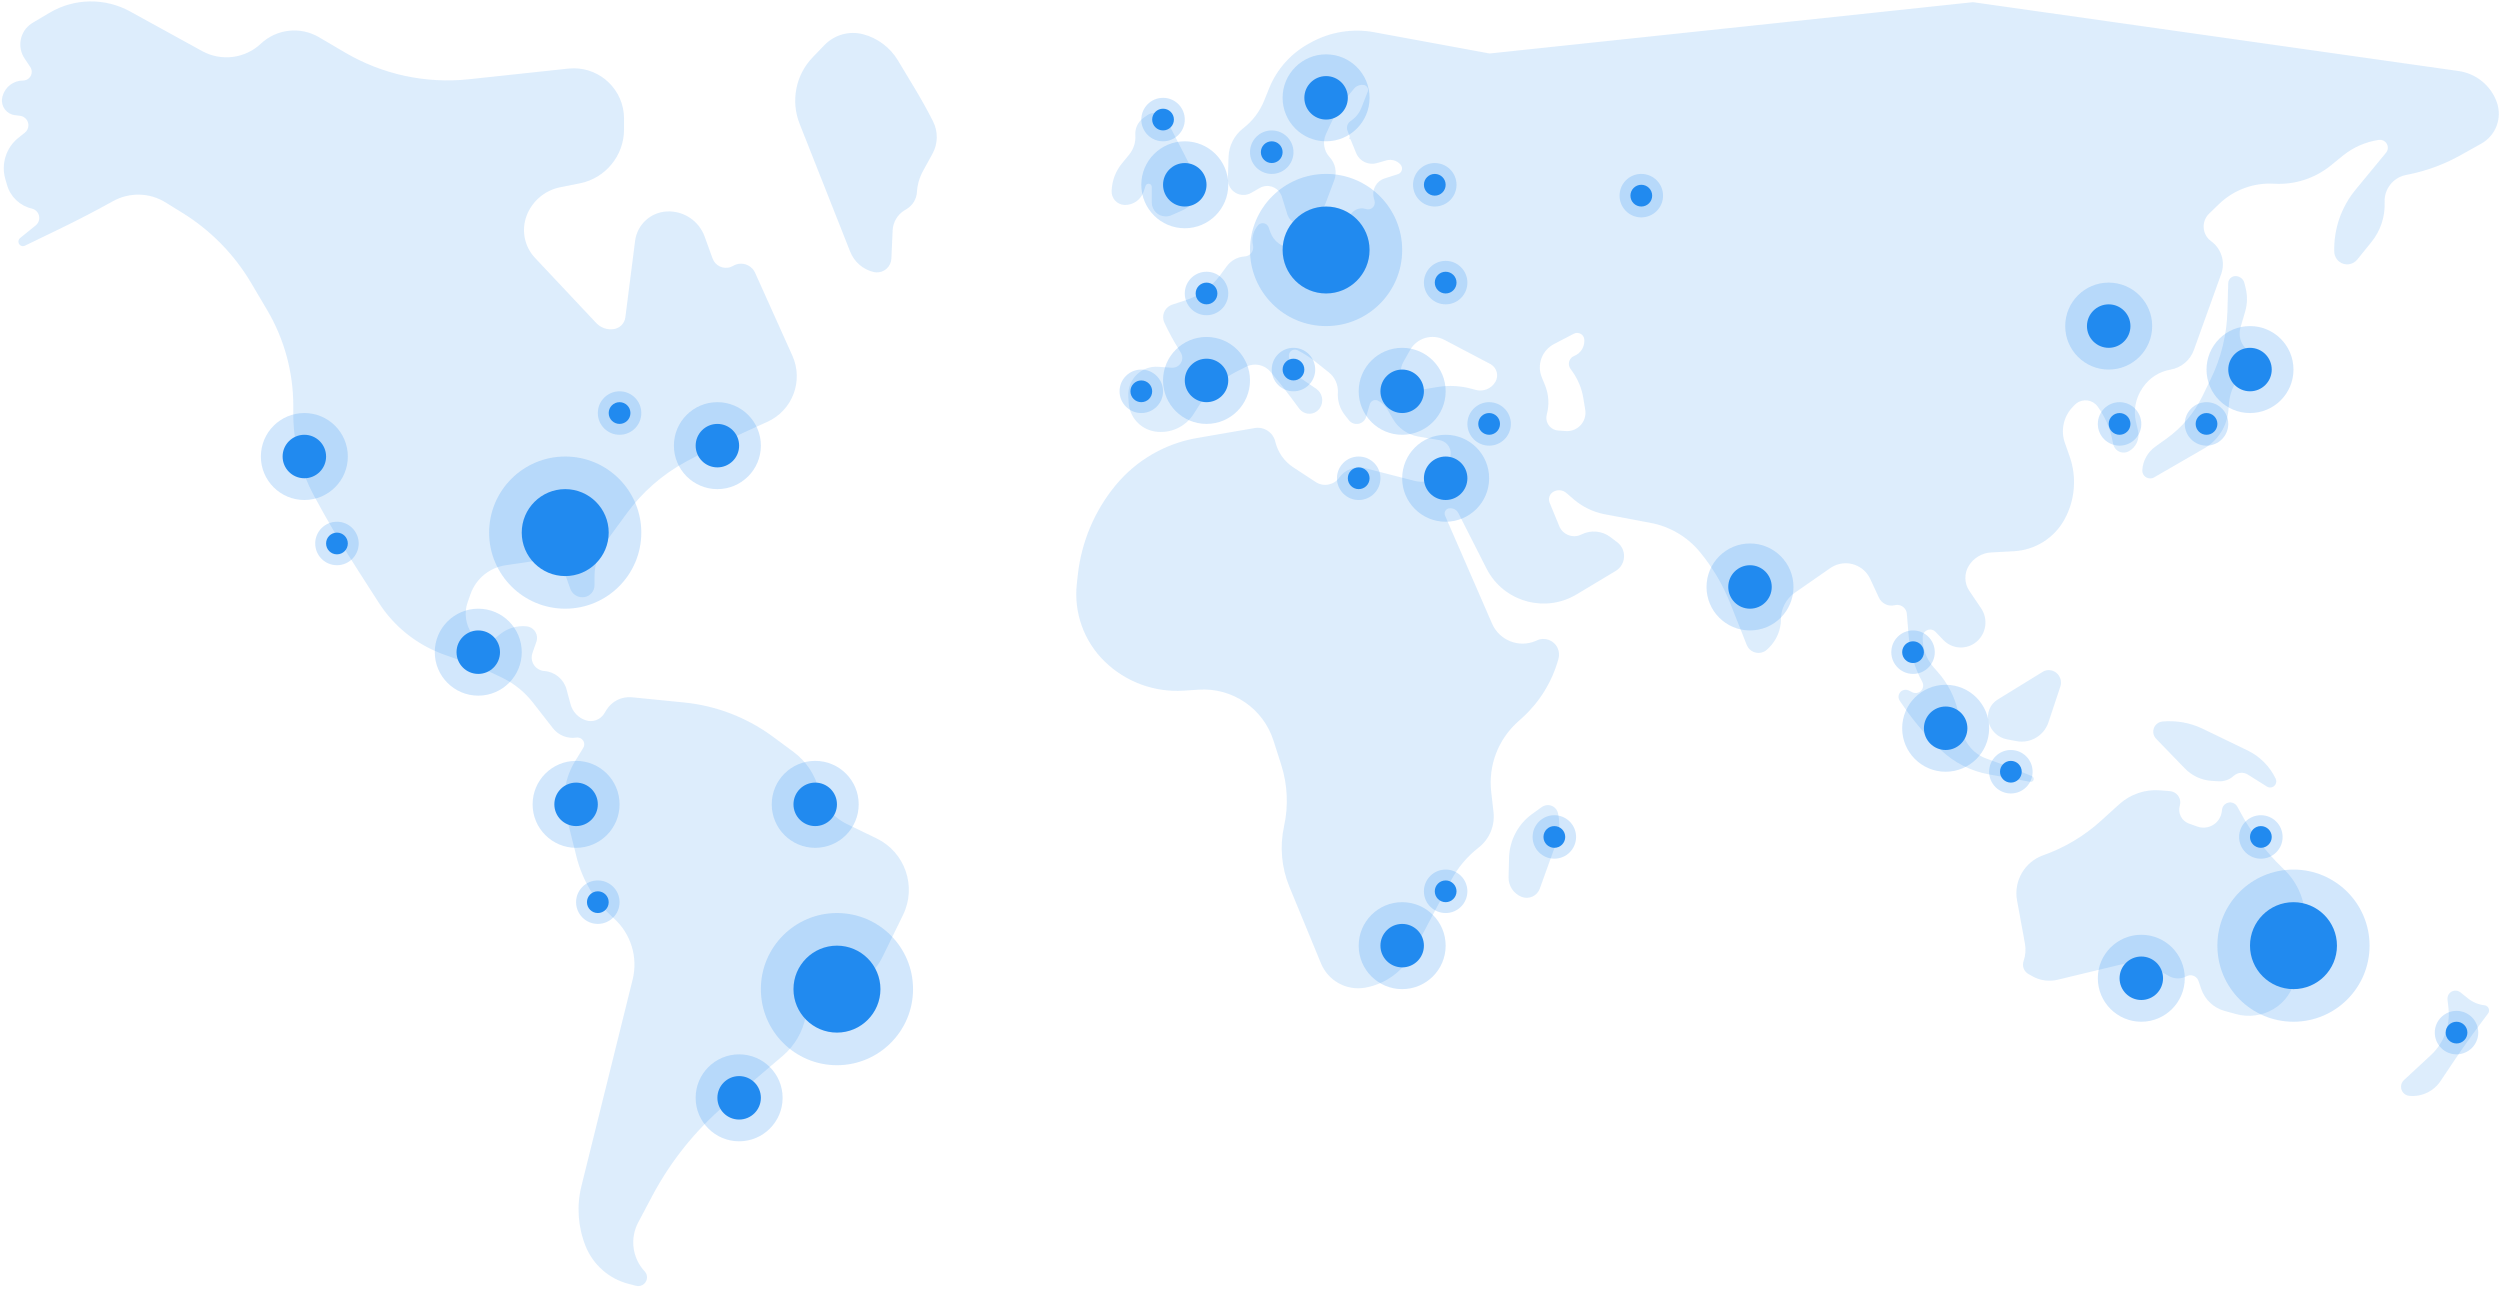 <?xml version="1.0" encoding="UTF-8"?>
<svg width="230px" height="119px" viewBox="0 0 230 119" version="1.1" xmlns="http://www.w3.org/2000/svg" xmlns:xlink="http://www.w3.org/1999/xlink">
    <g id="Design" stroke="none" stroke-width="1" fill="none" fill-rule="evenodd">
        <g id="04.00---Brands" transform="translate(-845, -3419)" fill="#218AEF">
            <g id="Section-4" transform="translate(0, 3019)">
                <g id="item-02" transform="translate(768, 319)">
                    <g id="illustration-dense-global-coverage" transform="translate(76, 80)">
                        <path d="M78.906,76.806 L81.647,78.133 C84.261,79.399 85.354,82.543 84.088,85.156 C84.085,85.163 84.082,85.17 84.078,85.177 L82.178,89.059 C81.42,90.606 79.953,91.682 78.25,91.94 L77.717,92.021 C76.407,92.219 75.366,93.222 75.118,94.523 L75.118,94.523 C74.851,95.929 74.112,97.201 73.023,98.128 L67.768,102.606 C64.995,104.968 62.695,107.835 60.991,111.055 L59.713,113.468 C58.934,114.94 59.173,116.745 60.309,117.964 L60.309,117.964 C60.613,118.29 60.595,118.801 60.269,119.105 C60.067,119.293 59.782,119.365 59.514,119.295 L58.806,119.11 C57.027,118.644 55.572,117.365 54.883,115.66 L54.883,115.66 C54.172,113.898 54.035,111.957 54.492,110.113 L59.202,91.124 C59.714,89.059 59.04,86.881 57.452,85.465 L57.452,85.465 C55.769,83.966 54.578,81.994 54.033,79.808 L53.118,76.135 C52.685,74.401 52.968,72.565 53.902,71.041 L54.658,69.807 C54.839,69.511 54.746,69.124 54.45,68.943 C54.324,68.866 54.175,68.836 54.029,68.858 L54.029,68.858 C53.206,68.982 52.38,68.652 51.868,67.996 L50.027,65.634 C49.289,64.688 48.348,63.919 47.274,63.384 L47.274,63.384 C46.186,62.843 45.068,62.367 43.924,61.959 L41.839,61.215 C39.374,60.336 37.27,58.664 35.856,56.462 L33.838,53.318 C32.466,51.182 31.177,48.995 29.972,46.76 L29.882,46.593 C28.636,44.283 27.983,41.7 27.983,39.075 L27.983,38.331 C27.983,35.225 27.149,32.177 25.568,29.505 L24.098,27.02 C22.547,24.398 20.384,22.192 17.794,20.589 L16.226,19.62 C14.759,18.712 12.916,18.668 11.406,19.504 L11.347,19.536 C9.757,20.417 8.144,21.254 6.508,22.047 L3.295,23.603 C3.087,23.704 2.836,23.617 2.735,23.409 C2.65,23.233 2.697,23.022 2.849,22.899 L4.286,21.738 C4.666,21.431 4.725,20.875 4.418,20.495 C4.294,20.341 4.122,20.233 3.929,20.189 L3.929,20.189 C2.837,19.936 1.967,19.114 1.654,18.038 L1.491,17.479 C1.085,16.086 1.559,14.586 2.692,13.68 L3.286,13.205 C3.663,12.903 3.725,12.353 3.423,11.976 C3.282,11.8 3.078,11.685 2.854,11.655 L2.349,11.589 C1.61,11.491 1.09,10.813 1.187,10.074 C1.195,10.015 1.207,9.956 1.222,9.898 L1.234,9.854 C1.464,9.002 2.237,8.409 3.12,8.409 L3.12,8.409 C3.562,8.409 3.92,8.051 3.92,7.609 C3.92,7.451 3.874,7.297 3.786,7.165 L3.259,6.376 C2.548,5.312 2.835,3.874 3.899,3.164 C3.933,3.14 3.969,3.118 4.005,3.097 L5.567,2.171 C7.839,0.826 10.653,0.781 12.967,2.053 L19.599,5.7 C21.357,6.667 23.536,6.392 24.999,5.02 L24.999,5.02 C26.453,3.656 28.632,3.413 30.35,4.424 L32.744,5.832 C36.182,7.854 40.178,8.716 44.143,8.291 L53.291,7.311 C55.832,7.039 58.112,8.878 58.385,11.419 C58.402,11.583 58.411,11.747 58.411,11.912 L58.411,12.908 C58.411,15.322 56.705,17.4 54.337,17.871 L52.542,18.228 C51.125,18.509 49.955,19.502 49.446,20.854 L49.446,20.854 C48.946,22.186 49.246,23.685 50.219,24.722 L55.852,30.716 C56.265,31.155 56.865,31.365 57.46,31.28 L57.46,31.28 C58.022,31.2 58.461,30.755 58.532,30.193 L59.429,23.16 C59.619,21.671 60.849,20.531 62.349,20.454 L62.349,20.454 C63.888,20.375 65.299,21.311 65.825,22.761 L66.556,24.778 C66.802,25.458 67.553,25.809 68.233,25.562 C68.311,25.534 68.385,25.499 68.456,25.457 L68.456,25.457 C69.127,25.058 69.994,25.278 70.392,25.949 C70.42,25.995 70.444,26.042 70.467,26.091 L73.899,33.723 C74.943,36.043 73.908,38.77 71.588,39.814 C71.586,39.815 71.584,39.816 71.582,39.817 L70.755,40.187 C68.501,41.198 66.286,42.292 64.114,43.469 L64.114,43.469 C61.968,44.631 60.107,46.255 58.665,48.224 L56.737,50.857 C56.06,51.781 55.695,52.896 55.695,54.041 L55.695,54.841 C55.695,55.393 55.288,55.86 54.742,55.936 L54.742,55.936 C54.187,56.013 53.654,55.69 53.466,55.162 L53.115,54.174 C52.724,53.072 51.609,52.401 50.452,52.571 L47.516,53.002 C46.032,53.22 44.79,54.24 44.289,55.654 L44.027,56.393 C43.68,57.372 43.827,58.458 44.422,59.309 L44.422,59.309 C44.912,60.01 45.876,60.181 46.577,59.691 C46.605,59.672 46.633,59.651 46.66,59.629 L47.014,59.345 C47.697,58.796 48.568,58.536 49.441,58.621 L49.441,58.621 C50.03,58.678 50.461,59.203 50.404,59.792 C50.395,59.878 50.376,59.962 50.348,60.043 L49.984,61.079 C49.756,61.727 50.097,62.437 50.746,62.665 C50.85,62.702 50.959,62.725 51.07,62.733 L51.07,62.733 C52.044,62.802 52.867,63.48 53.121,64.423 L53.488,65.787 C53.676,66.484 54.201,67.04 54.886,67.267 L54.886,67.267 C55.529,67.48 56.234,67.223 56.589,66.646 L56.793,66.314 C57.288,65.509 58.199,65.057 59.14,65.15 L63.938,65.629 C66.904,65.924 69.735,67.017 72.131,68.79 L73.995,70.17 C75.157,71.031 75.987,72.265 76.343,73.666 L76.343,73.666 C76.693,75.039 77.631,76.188 78.906,76.806 Z M205.428,75.474 L205.403,75.669 C205.281,76.596 204.431,77.25 203.503,77.128 C203.384,77.112 203.267,77.084 203.155,77.044 L202.384,76.769 C201.708,76.529 201.339,75.801 201.543,75.114 L201.543,75.114 C201.706,74.564 201.393,73.986 200.844,73.823 C200.775,73.803 200.704,73.79 200.632,73.784 L199.74,73.711 C198.357,73.599 196.989,74.064 195.962,74.997 L194.298,76.507 C192.754,77.909 190.945,78.989 188.979,79.684 L188.979,79.684 C187.263,80.291 186.241,82.054 186.569,83.845 L187.294,87.803 C187.393,88.342 187.35,88.899 187.17,89.417 L187.17,89.417 C187.011,89.874 187.202,90.38 187.625,90.616 L187.987,90.819 C188.689,91.212 189.514,91.326 190.297,91.138 L195.999,89.764 C197.231,89.467 198.529,89.651 199.631,90.277 L200.545,90.797 C201.043,91.08 201.652,91.088 202.157,90.816 L202.157,90.816 C202.536,90.613 203.009,90.755 203.213,91.134 C203.233,91.172 203.25,91.212 203.264,91.253 L203.507,91.97 C203.844,92.964 204.652,93.727 205.665,94.006 L206.718,94.296 C207.887,94.618 209.136,94.448 210.177,93.825 L210.177,93.825 C211.212,93.205 211.934,92.171 212.159,90.985 L212.965,86.736 C213.361,84.644 212.681,82.492 211.154,81.008 L210.93,80.79 C209.457,79.358 208.206,77.716 207.218,75.915 L206.83,75.21 C206.631,74.847 206.175,74.714 205.811,74.914 C205.602,75.029 205.459,75.237 205.428,75.474 Z M185.659,69.024 L186.52,69.185 C187.794,69.423 189.048,68.684 189.457,67.454 L190.551,64.165 C190.701,63.713 190.561,63.215 190.196,62.908 L190.196,62.908 C189.835,62.605 189.321,62.567 188.92,62.814 L184.78,65.362 C184.079,65.793 183.741,66.632 183.948,67.429 L183.948,67.429 C184.161,68.247 184.827,68.869 185.659,69.024 Z M199.362,68.965 L202.019,71.707 C202.665,72.373 203.535,72.776 204.461,72.837 L205.082,72.877 C205.605,72.911 206.119,72.731 206.506,72.378 L206.506,72.378 C206.863,72.052 207.395,72.004 207.805,72.262 L209.553,73.363 C209.817,73.529 210.166,73.45 210.332,73.186 C210.435,73.022 210.447,72.817 210.364,72.643 L210.364,72.643 C209.823,71.505 208.91,70.587 207.775,70.039 L203.663,68.052 C202.509,67.494 201.226,67.262 199.95,67.379 L199.95,67.379 C199.434,67.427 199.055,67.883 199.102,68.398 C199.122,68.611 199.214,68.811 199.362,68.965 Z M206.669,26.4 L206.669,26.4 C206.304,26.4 206.006,26.69 205.996,27.055 L205.922,29.659 C205.862,31.806 205.344,33.916 204.403,35.848 L203.631,37.435 C202.872,38.993 201.738,40.337 200.33,41.345 L199.291,42.09 C198.59,42.592 198.15,43.381 198.092,44.241 L198.092,44.241 C198.065,44.641 198.367,44.987 198.767,45.014 C198.911,45.024 199.054,44.991 199.179,44.919 L203.783,42.258 C205.065,41.517 205.9,40.193 206.017,38.717 L206.066,38.103 C206.154,36.984 206.668,35.941 207.502,35.188 L207.832,34.89 C208.284,34.482 208.32,33.786 207.912,33.334 C207.871,33.288 207.826,33.246 207.777,33.208 L207.777,33.208 C207.159,32.719 206.9,31.904 207.12,31.147 L207.554,29.661 C207.761,28.955 207.775,28.205 207.597,27.491 L207.483,27.035 C207.39,26.662 207.054,26.4 206.669,26.4 Z M226.172,92.95 L226.259,93.757 C226.433,95.367 225.836,96.963 224.649,98.064 L222.163,100.369 C221.824,100.684 221.804,101.214 222.119,101.553 C222.258,101.703 222.447,101.797 222.65,101.817 L222.65,101.817 C223.789,101.93 224.897,101.406 225.533,100.454 L226.61,98.841 C227.411,97.642 228.243,96.464 229.106,95.308 L229.899,94.245 C230.057,94.034 230.014,93.734 229.802,93.576 C229.734,93.525 229.653,93.493 229.568,93.484 L229.568,93.484 C229.024,93.425 228.508,93.213 228.081,92.872 L227.359,92.297 C227.042,92.044 226.58,92.096 226.327,92.413 C226.207,92.565 226.151,92.758 226.172,92.95 Z M106.963,18.194 L106.963,19.623 C106.963,20.334 107.539,20.911 108.25,20.911 C108.429,20.911 108.607,20.873 108.771,20.801 L109.709,20.386 C110.276,20.135 110.756,19.722 111.089,19.199 L111.089,19.199 C111.406,18.703 111.434,18.075 111.165,17.552 L108.335,12.055 C108.024,11.45 107.282,11.213 106.678,11.524 C106.628,11.549 106.58,11.579 106.534,11.611 L106.212,11.837 C105.695,12.2 105.406,12.806 105.45,13.436 L105.45,13.436 C105.496,14.087 105.29,14.731 104.876,15.235 L104.225,16.028 C103.655,16.722 103.322,17.58 103.274,18.477 L103.27,18.555 C103.233,19.237 103.757,19.82 104.439,19.856 C104.461,19.858 104.483,19.858 104.505,19.858 L104.505,19.858 C105.284,19.858 105.975,19.358 106.218,18.618 L106.387,18.102 C106.438,17.947 106.605,17.863 106.76,17.914 C106.881,17.953 106.963,18.067 106.963,18.194 Z M139.835,79.904 L139.787,81.691 C139.766,82.487 140.243,83.212 140.982,83.508 L140.982,83.508 C141.638,83.77 142.382,83.451 142.645,82.796 C142.65,82.782 142.656,82.768 142.661,82.753 L144.157,78.598 C144.478,77.706 144.54,76.742 144.336,75.816 L144.336,75.816 C144.223,75.302 143.713,74.976 143.199,75.09 C143.072,75.118 142.952,75.171 142.847,75.247 L141.963,75.883 C140.664,76.817 139.877,78.305 139.835,79.904 Z M220.385,19.594 L220.385,19.594 C220.442,20.923 220.012,22.227 219.176,23.262 L217.867,24.881 C217.454,25.392 216.704,25.472 216.193,25.058 C215.922,24.84 215.76,24.513 215.751,24.165 L215.751,24.165 C215.694,22.085 216.392,20.055 217.715,18.449 L220.516,15.05 C220.77,14.741 220.726,14.284 220.417,14.029 C220.259,13.899 220.053,13.841 219.85,13.871 L219.85,13.871 C218.63,14.052 217.481,14.558 216.525,15.337 L215.447,16.215 C213.976,17.413 212.107,18.015 210.213,17.902 L210.213,17.902 C208.335,17.789 206.497,18.47 205.145,19.777 L204.241,20.652 C203.582,21.288 203.565,22.338 204.201,22.997 C204.268,23.066 204.342,23.13 204.42,23.187 L204.42,23.187 C205.368,23.874 205.748,25.105 205.351,26.207 L202.836,33.2 C202.497,34.145 201.676,34.834 200.686,35.005 L200.686,35.005 C199.663,35.181 198.754,35.763 198.164,36.618 L198.1,36.711 C197.472,37.622 197.259,38.756 197.512,39.833 L197.698,40.625 C197.875,41.378 197.524,42.156 196.842,42.522 L196.842,42.522 C196.363,42.779 195.767,42.599 195.51,42.12 C195.466,42.038 195.434,41.95 195.415,41.859 L195.313,41.38 C195.085,40.303 194.631,39.287 193.981,38.398 L193.981,38.398 C193.53,37.78 192.663,37.646 192.045,38.097 C191.976,38.148 191.911,38.205 191.853,38.268 L191.658,38.475 C190.837,39.35 190.571,40.61 190.969,41.743 L191.408,42.995 C192.076,44.896 191.909,46.991 190.947,48.763 L190.947,48.763 C190.009,50.491 188.241,51.608 186.277,51.713 L184.194,51.824 C183.341,51.87 182.566,52.333 182.123,53.063 L182.123,53.063 C181.692,53.774 181.713,54.671 182.179,55.36 L183.265,56.968 C183.93,57.953 183.744,59.281 182.834,60.046 L182.834,60.046 C181.934,60.803 180.601,60.731 179.788,59.881 L179.066,59.129 C178.805,58.856 178.372,58.846 178.099,59.108 C177.97,59.231 177.895,59.399 177.888,59.577 L177.888,59.577 C177.85,60.614 178.213,61.625 178.902,62.402 L179.262,62.808 C180.202,63.867 180.855,65.15 181.157,66.533 L181.542,68.292 C181.794,69.445 182.623,70.387 183.735,70.783 L183.735,70.783 C184.927,71.208 186.109,71.659 187.28,72.137 L187.936,72.404 C188.076,72.462 188.143,72.621 188.086,72.761 C188.037,72.881 187.912,72.95 187.784,72.927 L183.983,72.243 C182.319,71.944 180.78,71.162 179.557,69.995 L179.557,69.995 C178.31,68.806 177.185,67.494 176.2,66.08 L175.782,65.48 C175.576,65.184 175.649,64.778 175.944,64.573 C176.141,64.436 176.397,64.418 176.611,64.526 L176.925,64.685 C177.268,64.858 177.686,64.721 177.859,64.378 C177.962,64.174 177.958,63.933 177.849,63.732 L177.849,63.732 C177.145,62.44 176.719,61.015 176.6,59.548 L176.43,57.468 C176.39,56.979 175.961,56.614 175.471,56.654 C175.422,56.658 175.373,56.666 175.325,56.678 L175.325,56.678 C174.733,56.828 174.119,56.536 173.861,55.983 L173.059,54.258 C172.48,53.013 171.001,52.473 169.756,53.052 C169.627,53.113 169.503,53.184 169.386,53.265 L166.108,55.544 C165.32,56.093 164.849,56.992 164.849,57.953 L164.849,57.953 C164.849,58.934 164.459,59.875 163.764,60.568 L163.6,60.731 C163.146,61.184 162.411,61.183 161.959,60.729 C161.847,60.617 161.759,60.484 161.701,60.337 L160.189,56.517 C159.508,54.798 158.561,53.197 157.382,51.772 L157.382,51.772 C156.233,50.382 154.633,49.439 152.86,49.106 L148.647,48.314 C147.592,48.116 146.608,47.644 145.793,46.945 L145.098,46.349 C144.769,46.066 144.298,46.021 143.921,46.234 L143.921,46.234 C143.562,46.437 143.41,46.876 143.568,47.257 L144.458,49.418 C144.769,50.172 145.632,50.531 146.386,50.22 C146.42,50.206 146.454,50.19 146.488,50.173 L146.488,50.173 C147.357,49.735 148.401,49.832 149.176,50.423 L149.785,50.887 C150.487,51.423 150.622,52.427 150.086,53.129 C149.963,53.291 149.811,53.427 149.637,53.531 L146.04,55.688 C143.25,57.361 139.631,56.456 137.958,53.666 C137.887,53.547 137.82,53.426 137.757,53.302 L135.171,48.206 C135.007,47.884 134.653,47.707 134.298,47.77 L134.298,47.77 C134.038,47.816 133.864,48.064 133.91,48.324 C133.917,48.361 133.928,48.397 133.943,48.432 L138.271,58.374 C138.946,59.924 140.749,60.634 142.299,59.959 C142.327,59.947 142.355,59.934 142.383,59.921 L142.383,59.921 C143.1,59.582 143.956,59.89 144.295,60.607 C144.442,60.921 144.472,61.277 144.378,61.61 L144.349,61.713 C143.769,63.763 142.625,65.609 141.047,67.04 L140.607,67.438 C138.814,69.063 137.915,71.452 138.191,73.855 L138.403,75.71 C138.547,76.964 138.028,78.202 137.032,78.978 L137.032,78.978 C135.975,79.801 135.105,80.839 134.479,82.023 L130.964,88.677 C130.08,90.349 128.479,91.523 126.619,91.862 L126.619,91.862 C124.9,92.176 123.197,91.246 122.531,89.631 L119.622,82.576 C118.895,80.813 118.725,78.87 119.135,77.007 L119.135,77.007 C119.546,75.132 119.455,73.183 118.871,71.355 L118.157,69.125 C117.213,66.175 114.382,64.247 111.291,64.449 L109.9,64.54 C107.209,64.715 104.57,63.743 102.637,61.863 L102.637,61.863 C100.721,60.001 99.773,57.357 100.069,54.702 L100.163,53.853 C100.498,50.847 101.699,48.002 103.62,45.665 L103.62,45.665 C105.518,43.355 108.184,41.804 111.131,41.296 L116.432,40.381 C117.295,40.232 118.125,40.78 118.327,41.632 L118.327,41.632 C118.558,42.605 119.154,43.453 119.991,44.001 L122.046,45.347 C122.761,45.815 123.719,45.634 124.214,44.937 L124.214,44.937 C124.748,44.185 125.69,43.84 126.584,44.07 L131.146,45.242 C131.809,45.413 132.512,45.309 133.097,44.954 L133.097,44.954 C133.686,44.597 134.123,44.035 134.322,43.375 L134.417,43.063 C134.614,42.413 134.247,41.726 133.597,41.529 C133.547,41.514 133.496,41.502 133.445,41.493 L131.493,41.164 C130.505,40.997 129.643,40.398 129.143,39.53 L128.675,38.719 C128.464,38.353 128.153,38.056 127.777,37.863 L127.777,37.863 C127.516,37.729 127.194,37.832 127.06,38.093 C127.044,38.124 127.032,38.156 127.022,38.188 L126.684,39.354 C126.544,39.835 126.042,40.111 125.561,39.972 C125.38,39.919 125.22,39.812 125.103,39.664 L124.73,39.192 C124.268,38.607 124.038,37.873 124.083,37.129 L124.083,37.129 C124.128,36.406 123.816,35.706 123.249,35.255 L121.999,34.261 C121.496,33.861 120.953,33.513 120.378,33.224 L120.378,33.224 C120.105,33.086 119.771,33.196 119.634,33.47 C119.589,33.558 119.569,33.656 119.575,33.754 L119.588,33.949 C119.634,34.682 120.016,35.352 120.622,35.765 L122.085,36.761 C122.673,37.162 122.824,37.963 122.424,38.55 C122.397,38.59 122.367,38.629 122.336,38.665 L122.336,38.665 C121.92,39.148 121.191,39.203 120.708,38.787 C120.644,38.731 120.586,38.669 120.535,38.601 L119.665,37.431 C119.092,36.661 118.493,35.912 117.868,35.184 L117.868,35.184 C117.318,34.542 116.4,34.359 115.645,34.739 L114.764,35.184 C113.346,35.899 112.148,36.984 111.298,38.326 L110.816,39.086 C110.057,40.285 108.659,40.918 107.257,40.699 L107.257,40.699 C105.912,40.489 104.9,39.363 104.832,38.004 L104.804,37.439 C104.733,36.02 105.826,34.812 107.246,34.741 C107.348,34.736 107.451,34.737 107.554,34.744 L108.796,34.832 C109.298,34.867 109.734,34.488 109.77,33.986 C109.783,33.795 109.736,33.606 109.636,33.443 L109.423,33.096 C108.944,32.319 108.511,31.516 108.124,30.69 L108.124,30.69 C107.84,30.085 108.101,29.364 108.706,29.081 C108.751,29.06 108.798,29.041 108.845,29.026 L110.055,28.632 C111.332,28.217 112.448,27.413 113.245,26.332 L113.869,25.487 C114.252,24.969 114.841,24.643 115.483,24.594 L115.534,24.591 C115.989,24.556 116.33,24.159 116.295,23.704 C116.292,23.662 116.286,23.62 116.276,23.579 L116.276,23.579 C116.138,22.984 116.268,22.358 116.633,21.867 L116.707,21.767 C116.897,21.511 117.259,21.458 117.515,21.648 C117.607,21.717 117.677,21.812 117.715,21.921 L117.863,22.342 C118.168,23.213 118.98,23.805 119.903,23.828 L121.814,23.877 C123.123,23.91 124.312,23.118 124.786,21.898 L125.159,20.937 C125.393,20.337 126.057,20.026 126.667,20.231 L126.667,20.231 C126.991,20.34 127.341,20.166 127.45,19.842 C127.489,19.727 127.493,19.603 127.462,19.486 L127.392,19.224 C127.187,18.455 127.622,17.66 128.38,17.417 L129.609,17.023 C129.895,16.931 130.052,16.625 129.961,16.339 C129.939,16.272 129.905,16.209 129.859,16.155 L129.859,16.155 C129.542,15.778 129.033,15.621 128.558,15.754 L127.654,16.009 C126.883,16.225 126.072,15.83 125.769,15.089 L125.261,13.85 C125.246,13.812 125.211,13.786 125.171,13.78 L125.171,13.78 C125.145,13.777 125.127,13.754 125.131,13.728 C125.131,13.723 125.133,13.718 125.135,13.713 L125.151,13.681 C125.18,13.623 125.183,13.556 125.158,13.496 L124.976,13.044 C124.846,12.723 124.953,12.356 125.234,12.155 L125.364,12.062 C125.761,11.778 126.067,11.385 126.245,10.93 L126.83,9.433 C126.922,9.199 126.806,8.935 126.572,8.843 C126.54,8.831 126.508,8.822 126.474,8.817 L126.474,8.817 C126.125,8.764 125.774,8.9 125.552,9.175 L124.97,9.892 C124.346,10.663 123.821,11.509 123.41,12.412 L122.982,13.349 C122.659,14.056 122.794,14.888 123.324,15.456 L123.324,15.456 C123.86,16.031 124.024,16.86 123.747,17.595 L122.942,19.73 C122.628,20.561 121.976,21.221 121.149,21.545 L121.149,21.545 C120.481,21.807 119.728,21.478 119.467,20.81 C119.455,20.781 119.445,20.751 119.436,20.721 L118.933,19.096 C118.704,18.356 117.919,17.942 117.179,18.171 C117.081,18.202 116.986,18.243 116.897,18.294 L116.107,18.747 C115.657,19.005 115.103,18.999 114.659,18.732 L114.659,18.732 C114.214,18.465 113.949,17.979 113.965,17.461 L114.025,15.452 C114.057,14.41 114.553,13.437 115.378,12.799 L115.378,12.799 C116.232,12.14 116.895,11.265 117.299,10.266 L117.766,9.11 C118.468,7.375 119.746,5.934 121.384,5.029 L121.596,4.912 C123.371,3.932 125.431,3.597 127.425,3.964 L138.04,5.922 C153.841,4.255 182.514,1.2 182.514,1.2 L227.188,7.534 C228.807,7.763 230.164,8.872 230.711,10.413 L230.711,10.413 C231.224,11.86 230.619,13.466 229.278,14.215 L227.343,15.295 C225.903,16.099 224.348,16.681 222.734,17.02 L222.317,17.108 C221.152,17.352 220.335,18.404 220.385,19.594 Z M138.104,34.485 L133.89,32.269 C132.758,31.674 131.357,32.086 130.729,33.201 L130.114,34.29 C129.794,34.858 129.786,35.55 130.094,36.125 L130.094,36.125 C130.389,36.677 131.003,36.979 131.62,36.877 L133.249,36.606 C134.298,36.432 135.372,36.488 136.397,36.771 L136.759,36.871 C137.462,37.065 138.208,36.761 138.576,36.131 L138.576,36.131 C138.906,35.566 138.715,34.84 138.15,34.511 C138.135,34.502 138.12,34.493 138.104,34.485 Z M146.841,38.694 L146.663,37.61 C146.519,36.742 146.181,35.918 145.674,35.2 L145.478,34.923 C145.229,34.569 145.313,34.081 145.666,33.832 C145.717,33.796 145.772,33.766 145.83,33.743 L145.83,33.743 C146.389,33.522 146.757,32.982 146.757,32.381 L146.757,32.289 C146.757,31.924 146.461,31.628 146.097,31.628 C145.991,31.628 145.886,31.654 145.792,31.703 L143.965,32.655 C142.858,33.233 142.372,34.558 142.845,35.714 L143.138,36.431 C143.489,37.289 143.547,38.239 143.304,39.134 L143.304,39.134 C143.134,39.758 143.503,40.402 144.127,40.572 C144.202,40.592 144.279,40.605 144.356,40.61 L145.059,40.657 C145.991,40.72 146.798,40.015 146.86,39.082 C146.869,38.953 146.863,38.822 146.841,38.694 Z M80.421,4.155 L80.421,4.155 C79.138,3.813 77.77,4.193 76.849,5.149 L75.771,6.268 C74.205,7.893 73.733,10.282 74.562,12.381 L79.217,24.154 C79.587,25.091 80.391,25.789 81.37,26.024 L81.37,26.024 C82.083,26.195 82.799,25.757 82.97,25.045 C82.99,24.963 83.002,24.879 83.006,24.795 L83.123,22.199 C83.158,21.43 83.577,20.73 84.237,20.336 L84.409,20.233 C84.964,19.902 85.319,19.318 85.357,18.673 L85.357,18.673 C85.398,17.994 85.588,17.333 85.915,16.737 L86.791,15.138 C87.297,14.214 87.315,13.1 86.838,12.161 L86.838,12.161 C86.33,11.161 85.786,10.18 85.209,9.218 L83.607,6.554 C82.896,5.372 81.754,4.511 80.421,4.155 Z" id="Shape" fill-rule="nonzero" opacity="0.15"></path>
                        <g id="Group-3" transform="translate(46, 43)">
                            <circle id="Oval" opacity="0.201" cx="7" cy="7" r="7"></circle>
                            <circle id="Oval" cx="7" cy="7" r="4"></circle>
                        </g>
                        <g id="Group-3" transform="translate(116, 17)">
                            <circle id="Oval" opacity="0.201" cx="7" cy="7" r="7"></circle>
                            <circle id="Oval" cx="7" cy="7" r="4"></circle>
                        </g>
                        <g id="Group-3" transform="translate(205, 81)">
                            <circle id="Oval" opacity="0.201" cx="7" cy="7" r="7"></circle>
                            <circle id="Oval" cx="7" cy="7" r="4"></circle>
                        </g>
                        <g id="Group-3" transform="translate(71, 85)">
                            <circle id="Oval" opacity="0.201" cx="7" cy="7" r="7"></circle>
                            <circle id="Oval" cx="7" cy="7" r="4"></circle>
                        </g>
                        <g id="Group-3" transform="translate(108, 32)">
                            <circle id="Oval" opacity="0.201" cx="4" cy="4" r="4"></circle>
                            <circle id="Oval" cx="4" cy="4" r="2"></circle>
                        </g>
                        <g id="Group-3" transform="translate(106, 14)">
                            <circle id="Oval" opacity="0.201" cx="4" cy="4" r="4"></circle>
                            <circle id="Oval" cx="4" cy="4" r="2"></circle>
                        </g>
                        <g id="Group-3" transform="translate(25, 39)">
                            <circle id="Oval" opacity="0.201" cx="4" cy="4" r="4"></circle>
                            <circle id="Oval" cx="4" cy="4" r="2"></circle>
                        </g>
                        <g id="Group-3" transform="translate(72, 71)">
                            <circle id="Oval" opacity="0.201" cx="4" cy="4" r="4"></circle>
                            <circle id="Oval" cx="4" cy="4" r="2"></circle>
                        </g>
                        <g id="Group-3" transform="translate(194, 87)">
                            <circle id="Oval" opacity="0.201" cx="4" cy="4" r="4"></circle>
                            <circle id="Oval" cx="4" cy="4" r="2"></circle>
                        </g>
                        <g id="Group-3" transform="translate(126, 33)">
                            <circle id="Oval" opacity="0.201" cx="4" cy="4" r="4"></circle>
                            <circle id="Oval" cx="4" cy="4" r="2"></circle>
                        </g>
                        <g id="Group-3" transform="translate(119, 6)">
                            <circle id="Oval" opacity="0.201" cx="4" cy="4" r="4"></circle>
                            <circle id="Oval" cx="4" cy="4" r="2"></circle>
                        </g>
                        <g id="Group-3" transform="translate(63, 38)">
                            <circle id="Oval" opacity="0.201" cx="4" cy="4" r="4"></circle>
                            <circle id="Oval" cx="4" cy="4" r="2"></circle>
                        </g>
                        <g id="Group-3" transform="translate(41, 57)">
                            <circle id="Oval" opacity="0.201" cx="4" cy="4" r="4"></circle>
                            <circle id="Oval" cx="4" cy="4" r="2"></circle>
                        </g>
                        <g id="Group-3" transform="translate(65, 98)">
                            <circle id="Oval" opacity="0.201" cx="4" cy="4" r="4"></circle>
                            <circle id="Oval" cx="4" cy="4" r="2"></circle>
                        </g>
                        <g id="Group-3" transform="translate(50, 71)">
                            <circle id="Oval" opacity="0.201" cx="4" cy="4" r="4"></circle>
                            <circle id="Oval" cx="4" cy="4" r="2"></circle>
                        </g>
                        <g id="Group-3" transform="translate(126, 84)">
                            <circle id="Oval" opacity="0.201" cx="4" cy="4" r="4"></circle>
                            <circle id="Oval" cx="4" cy="4" r="2"></circle>
                        </g>
                        <g id="Group-3" transform="translate(130, 41)">
                            <circle id="Oval" opacity="0.201" cx="4" cy="4" r="4"></circle>
                            <circle id="Oval" cx="4" cy="4" r="2"></circle>
                        </g>
                        <g id="Group-3" transform="translate(204, 31)">
                            <circle id="Oval" opacity="0.201" cx="4" cy="4" r="4"></circle>
                            <circle id="Oval" cx="4" cy="4" r="2"></circle>
                        </g>
                        <g id="Group-3" transform="translate(158, 51)">
                            <circle id="Oval" opacity="0.201" cx="4" cy="4" r="4"></circle>
                            <circle id="Oval" cx="4" cy="4" r="2"></circle>
                        </g>
                        <g id="Group-3" transform="translate(191, 27)">
                            <circle id="Oval" opacity="0.201" cx="4" cy="4" r="4"></circle>
                            <circle id="Oval" cx="4" cy="4" r="2"></circle>
                        </g>
                        <g id="Group-3" transform="translate(176, 64)">
                            <circle id="Oval" opacity="0.201" cx="4" cy="4" r="4"></circle>
                            <circle id="Oval" cx="4" cy="4" r="2"></circle>
                        </g>
                        <g id="Group-3" transform="translate(110, 26)">
                            <circle id="Oval" opacity="0.201" cx="2" cy="2" r="2"></circle>
                            <circle id="Oval" cx="2" cy="2" r="1"></circle>
                        </g>
                        <g id="Group-3" transform="translate(30, 49)">
                            <circle id="Oval" opacity="0.201" cx="2" cy="2" r="2"></circle>
                            <circle id="Oval" cx="2" cy="2" r="1"></circle>
                        </g>
                        <g id="Group-3" transform="translate(56, 37)">
                            <circle id="Oval" opacity="0.201" cx="2" cy="2" r="2"></circle>
                            <circle id="Oval" cx="2" cy="2" r="1"></circle>
                        </g>
                        <g id="Group-3" transform="translate(54, 82)">
                            <circle id="Oval" opacity="0.201" cx="2" cy="2" r="2"></circle>
                            <circle id="Oval" cx="2" cy="2" r="1"></circle>
                        </g>
                        <g id="Group-3" transform="translate(104, 35)">
                            <circle id="Oval" opacity="0.201" cx="2" cy="2" r="2"></circle>
                            <circle id="Oval" cx="2" cy="2" r="1"></circle>
                        </g>
                        <g id="Group-3" transform="translate(106, 10)">
                            <circle id="Oval" opacity="0.201" cx="2" cy="2" r="2"></circle>
                            <circle id="Oval" cx="2" cy="2" r="1"></circle>
                        </g>
                        <g id="Group-3" transform="translate(116, 13)">
                            <circle id="Oval" opacity="0.201" cx="2" cy="2" r="2"></circle>
                            <circle id="Oval" cx="2" cy="2" r="1"></circle>
                        </g>
                        <g id="Group-3" transform="translate(118, 33)">
                            <circle id="Oval" opacity="0.201" cx="2" cy="2" r="2"></circle>
                            <circle id="Oval" cx="2" cy="2" r="1"></circle>
                        </g>
                        <g id="Group-3" transform="translate(132, 81)">
                            <circle id="Oval" opacity="0.201" cx="2" cy="2" r="2"></circle>
                            <circle id="Oval" cx="2" cy="2" r="1"></circle>
                        </g>
                        <g id="Group-3" transform="translate(142, 76)">
                            <circle id="Oval" opacity="0.201" cx="2" cy="2" r="2"></circle>
                            <circle id="Oval" cx="2" cy="2" r="1"></circle>
                        </g>
                        <g id="Group-3" transform="translate(207, 76)">
                            <circle id="Oval" opacity="0.201" cx="2" cy="2" r="2"></circle>
                            <circle id="Oval" cx="2" cy="2" r="1"></circle>
                        </g>
                        <g id="Group-3" transform="translate(225, 94)">
                            <circle id="Oval" opacity="0.201" cx="2" cy="2" r="2"></circle>
                            <circle id="Oval" cx="2" cy="2" r="1"></circle>
                        </g>
                        <g id="Group-3" transform="translate(175, 59)">
                            <circle id="Oval" opacity="0.201" cx="2" cy="2" r="2"></circle>
                            <circle id="Oval" cx="2" cy="2" r="1"></circle>
                        </g>
                        <g id="Group-3" transform="translate(184, 70)">
                            <circle id="Oval" opacity="0.201" cx="2" cy="2" r="2"></circle>
                            <circle id="Oval" cx="2" cy="2" r="1"></circle>
                        </g>
                        <g id="Group-3" transform="translate(202, 38)">
                            <circle id="Oval" opacity="0.201" cx="2" cy="2" r="2"></circle>
                            <circle id="Oval" cx="2" cy="2" r="1"></circle>
                        </g>
                        <g id="Group-3" transform="translate(194, 38)">
                            <circle id="Oval" opacity="0.201" cx="2" cy="2" r="2"></circle>
                            <circle id="Oval" cx="2" cy="2" r="1"></circle>
                        </g>
                        <g id="Group-3" transform="translate(136, 38)">
                            <circle id="Oval" opacity="0.201" cx="2" cy="2" r="2"></circle>
                            <circle id="Oval" cx="2" cy="2" r="1"></circle>
                        </g>
                        <g id="Group-3" transform="translate(124, 43)">
                            <circle id="Oval" opacity="0.201" cx="2" cy="2" r="2"></circle>
                            <circle id="Oval" cx="2" cy="2" r="1"></circle>
                        </g>
                        <g id="Group-3" transform="translate(132, 25)">
                            <circle id="Oval" opacity="0.201" cx="2" cy="2" r="2"></circle>
                            <circle id="Oval" cx="2" cy="2" r="1"></circle>
                        </g>
                        <g id="Group-3" transform="translate(131, 16)">
                            <circle id="Oval" opacity="0.201" cx="2" cy="2" r="2"></circle>
                            <circle id="Oval" cx="2" cy="2" r="1"></circle>
                        </g>
                        <g id="Group-3" transform="translate(150, 17)">
                            <circle id="Oval" opacity="0.201" cx="2" cy="2" r="2"></circle>
                            <circle id="Oval" cx="2" cy="2" r="1"></circle>
                        </g>
                    </g>
                </g>
            </g>
        </g>
    </g>
</svg>